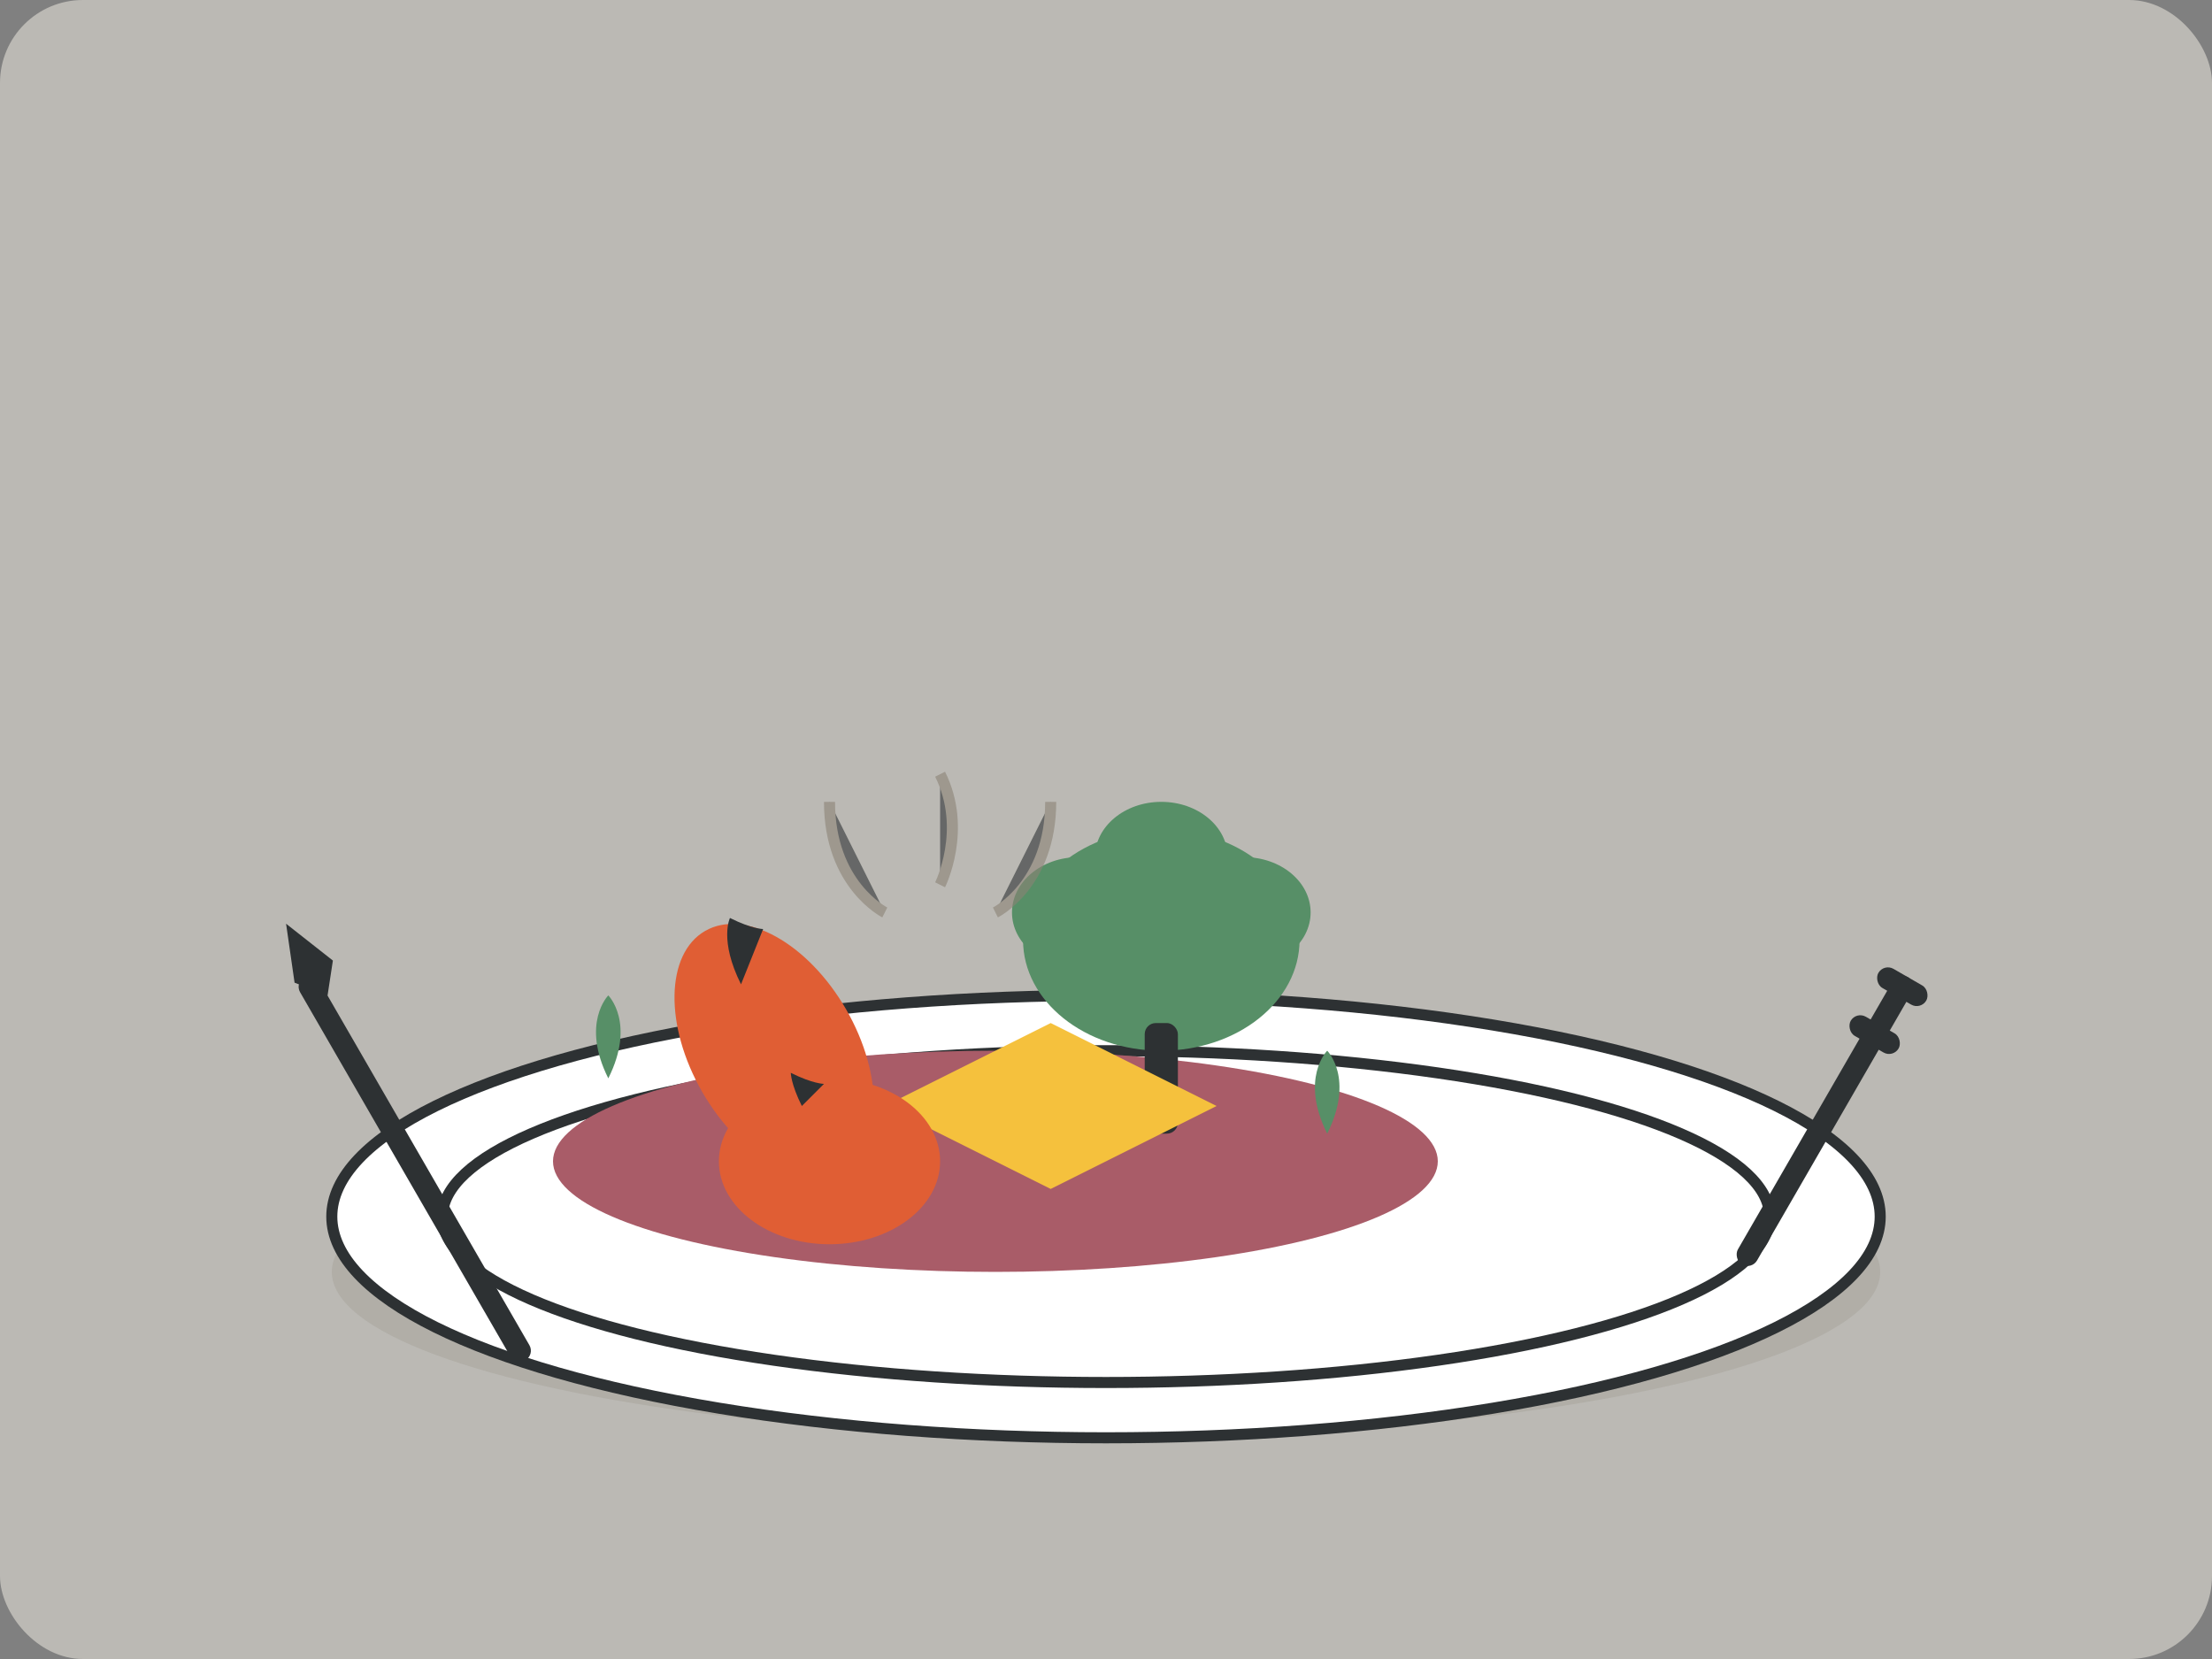 <svg xmlns="http://www.w3.org/2000/svg" width="400" height="300" viewBox="0 0 400 300">
  <rect x="0" y="0" width="400" height="300" fill="#808080" stroke="none"/>
  <style>
    .bg { fill: #f7f3e9; opacity: 0.5; }
    .plate { fill: #fff; stroke: #2d3133; stroke-width: 2; }
    .plate-shadow { fill: #8a8275; opacity: 0.2; }
    .vegetable1 { fill: #e05e34; }
    .vegetable2 { fill: #578f67; }
    .vegetable3 { fill: #f5c13d; }
    .grain { fill: #a95c68; }
    .accent { fill: #2d3133; }
    .herb { fill: #578f67; }
  </style>
  
  <!-- Background pattern -->
  <rect class="bg" x="0" y="0" width="400" height="300" rx="15"/>
  
  <!-- Plate shadow -->
  <ellipse class="plate-shadow" cx="200" cy="230" rx="140" ry="30"/>
  
  <!-- Plate -->
  <ellipse class="plate" cx="200" cy="220" rx="140" ry="40"/>
  <ellipse class="plate" cx="200" cy="220" rx="120" ry="30"/>
  
  <!-- Food items on plate -->
  <!-- Healthy Czech meal with vegetables, grains -->
  
  <!-- Main dish base - quinoa or buckwheat -->
  <ellipse class="grain" cx="180" cy="210" rx="80" ry="20"/>
  
  <!-- Vegetables -->
  <!-- Carrot -->
  <ellipse class="vegetable1" cx="140" cy="190" rx="15" ry="25" transform="rotate(-30, 140, 190)"/>
  <path class="accent" d="M134 178C130 170 132 166 132 166C136 168 138 168 138 168"/>
  
  <!-- Broccoli -->
  <g transform="translate(210, 170)">
    <ellipse class="vegetable2" cx="0" cy="0" rx="25" ry="20"/>
    <ellipse class="vegetable2" cx="-15" cy="-5" rx="12" ry="10"/>
    <ellipse class="vegetable2" cx="15" cy="-5" rx="12" ry="10"/>
    <ellipse class="vegetable2" cx="0" cy="-15" rx="12" ry="10"/>
    <rect class="accent" x="-3" y="15" width="6" height="20" rx="2"/>
  </g>
  
  <!-- Pumpkin slice -->
  <path class="vegetable3" d="M160 200L190 185L220 200L190 215z"/>
  <path class="accent" d="M190 185L190 215M175 192L175 208M205 192L205 208"/>
  
  <!-- Beet -->
  <ellipse class="vegetable1" cx="150" cy="210" rx="20" ry="15"/>
  <path class="accent" d="M145 200C143 196 143 194 143 194C147 196 149 196 149 196"/>
  
  <!-- Herbs and garnish -->
  <g transform="translate(110, 180)">
    <path class="herb" d="M0 0C0 0 5 5 0 15M0 0C0 0 -5 5 0 15M0 0L0 20"/>
  </g>
  <g transform="translate(240, 190)">
    <path class="herb" d="M0 0C0 0 5 5 0 15M0 0C0 0 -5 5 0 15M0 0L0 20"/>
  </g>
  <g transform="translate(200, 175)">
    <path class="herb" d="M0 0C0 0 3 3 0 9M0 0C0 0 -3 3 0 9M0 0L0 12"/>
  </g>
  
  <!-- Decorative fork and knife -->
  <g transform="translate(80, 220) rotate(-30)">
    <rect class="accent" x="-2" y="-50" width="4" height="80" rx="2"/>
    <path class="accent" d="M-2 -50L2 -60L6 -50L2 -45L-2 -50"/>
  </g>
  <g transform="translate(320, 220) rotate(30)">
    <rect class="accent" x="-2" y="-50" width="4" height="60" rx="2"/>
    <rect class="accent" x="-5" y="-50" width="10" height="4" rx="2"/>
    <rect class="accent" x="-5" y="-40" width="10" height="4" rx="2"/>
  </g>
  
  <!-- Steam lines -->
  <g transform="translate(170, 160)" opacity="0.6">
    <path class="accent" d="M0 0C0 0 5 -10 0 -20M10 5C10 5 20 0 20 -15M-10 5C-10 5 -20 0 -20 -15" stroke="#8a8275" stroke-width="2" fill="none"/>
  </g>
</svg>
